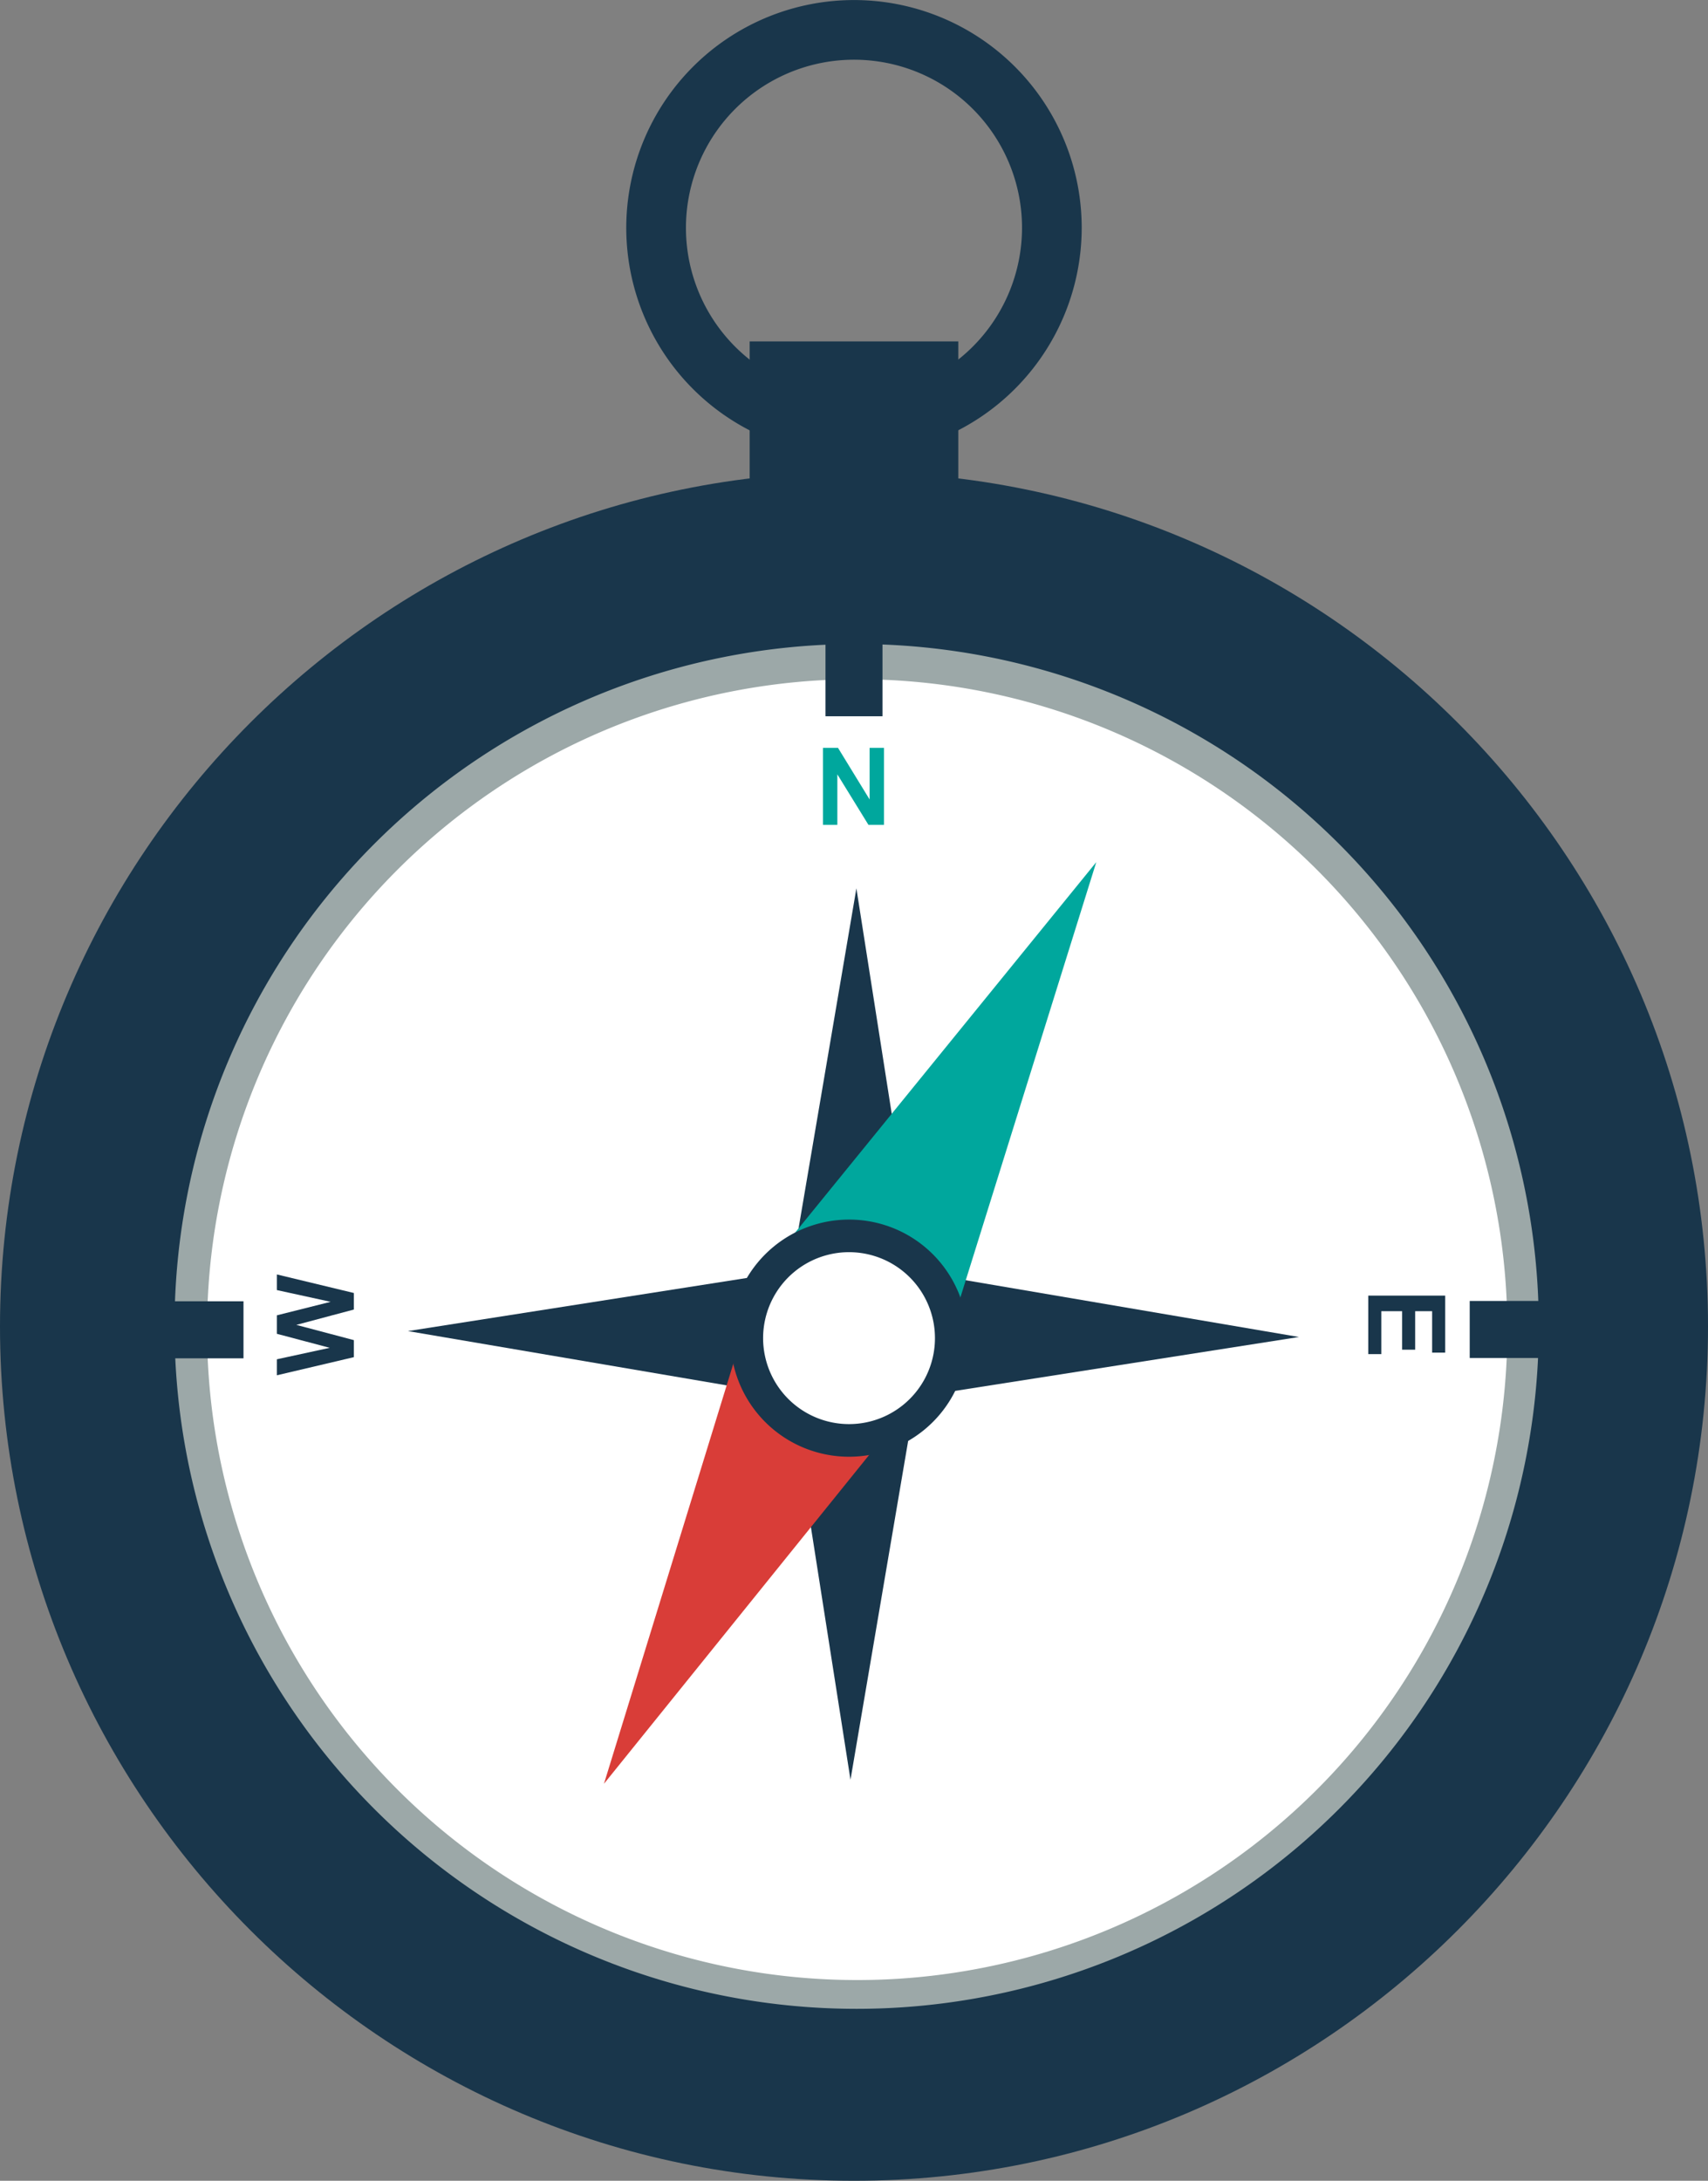 <svg id="Layer_1" data-name="Layer 1" xmlns="http://www.w3.org/2000/svg" viewBox="0 0 326.215 416.34"><rect x="0" y="0" width="326.215" height="416.34" fill="#808080" stroke="none"/><rect x="157.663" y="370.947" width="10.887" height="26.226" style="fill:#19364b"/><path d="M157.038,363.085l2.889-.282a3.477,3.477,0,0,0,1.053,2.135,3.166,3.166,0,0,0,2.143.682,3.294,3.294,0,0,0,2.152-.606,1.801,1.801,0,0,0,.721-1.419,1.323,1.323,0,0,0-.305-.883,2.4,2.4,0,0,0-1.06-.639c-.346-.12-1.129-.333-2.364-.64a7.95,7.95,0,0,1-3.331-1.462,3.813,3.813,0,0,1-1.345-2.948,3.759,3.759,0,0,1,.636-2.1,3.949,3.949,0,0,1,1.825-1.492,7.34,7.34,0,0,1,2.884-.512,6.119,6.119,0,0,1,4.144,1.221,4.322,4.322,0,0,1,1.468,3.248l-2.978.103a2.485,2.485,0,0,0-.811-1.616,2.947,2.947,0,0,0-1.866-.499,3.322,3.322,0,0,0-2.001.535,1.055,1.055,0,0,0-.473.906,1.154,1.154,0,0,0,.443.896,8.067,8.067,0,0,0,2.715.976,14.364,14.364,0,0,1,3.196,1.062,4.154,4.154,0,0,1,1.618,1.494,4.408,4.408,0,0,1,.582,2.336,4.336,4.336,0,0,1-.702,2.373,4.204,4.204,0,0,1-1.985,1.641,8.273,8.273,0,0,1-3.188.532,6.363,6.363,0,0,1-4.275-1.285A5.592,5.592,0,0,1,157.038,363.085Z" style="fill:#ef4136"/><path d="M0,253.234c0,89.938,73.171,163.106,163.103,163.106,89.946,0,163.112-73.168,163.112-163.106,0-89.936-73.165-163.109-163.112-163.109C73.171,90.126,0,163.298,0,253.234Z" style="fill:#19364b"/><path d="M293.895,253.239A130.281,130.281,0,1,0,163.61,383.512,130.287,130.287,0,0,0,293.895,253.239Z" style="fill:#9ca8a8"/><path d="M287.889,253.849A124.172,124.172,0,1,0,163.715,378.018,124.169,124.169,0,0,0,287.889,253.849Z" style="fill:#fff"/><rect x="143.18" y="65.181" width="39.848" height="41.034" style="fill:#19364b"/><path d="M206.597,43.5A43.492,43.492,0,1,0,163.11,86.993,43.54,43.54,0,0,0,206.597,43.5ZM163.11,75.591A32.095,32.095,0,1,1,195.2,43.5,32.131,32.131,0,0,1,163.11,75.591Z" style="fill:#19364b"/><rect x="157.663" y="110.515" width="10.887" height="26.229" style="fill:#19364b"/><rect x="20.277" y="248.431" width="26.228" height="10.892" style="fill:#19364b"/><rect x="280.705" y="248.37" width="26.231" height="10.887" style="fill:#19364b"/><polygon points="174.874 266.72 248.092 255.25 175.045 242.814 163.565 169.599 151.136 242.65 77.914 254.122 150.964 266.557 162.437 339.775 174.874 266.72" style="fill:#19364b"/><polygon points="145.633 242.987 209.38 164.594 179.284 260.965 145.633 242.987" style="fill:#00a79d"/><polygon points="145.099 243.989 115.354 340.543 178.746 261.969 145.099 243.989" style="fill:#d93d38"/><path d="M142.189,244.793a22.643,22.643,0,1,0,30.641-9.297A22.671,22.671,0,0,0,142.189,244.793Z" style="fill:#19364b"/><path d="M176.634,263.201a16.411,16.411,0,1,0-22.211,6.74A16.41,16.41,0,0,0,176.634,263.201Z" style="fill:#fff"/><path d="M157.179,157.471v-14.697h2.873l6.036,9.856v-9.856h2.741v14.697h-2.965l-5.938-9.638v9.638Z" style="fill:#00a79d"/><path d="M67.578,259.103l-14.693,3.456v-3.054l10.09-2.19-10.09-2.672v-3.533l10.263-2.575-10.263-2.24v-2.985l14.693,3.538v3.16l-10.986,2.929,10.986,2.908Z" style="fill:#19364b"/><path d="M261.327,247.35h14.696v10.882h-2.496V250.326h-3.241v7.353h-2.494V250.326h-3.975v8.193h-2.491Z" style="fill:#19364b"/></svg>